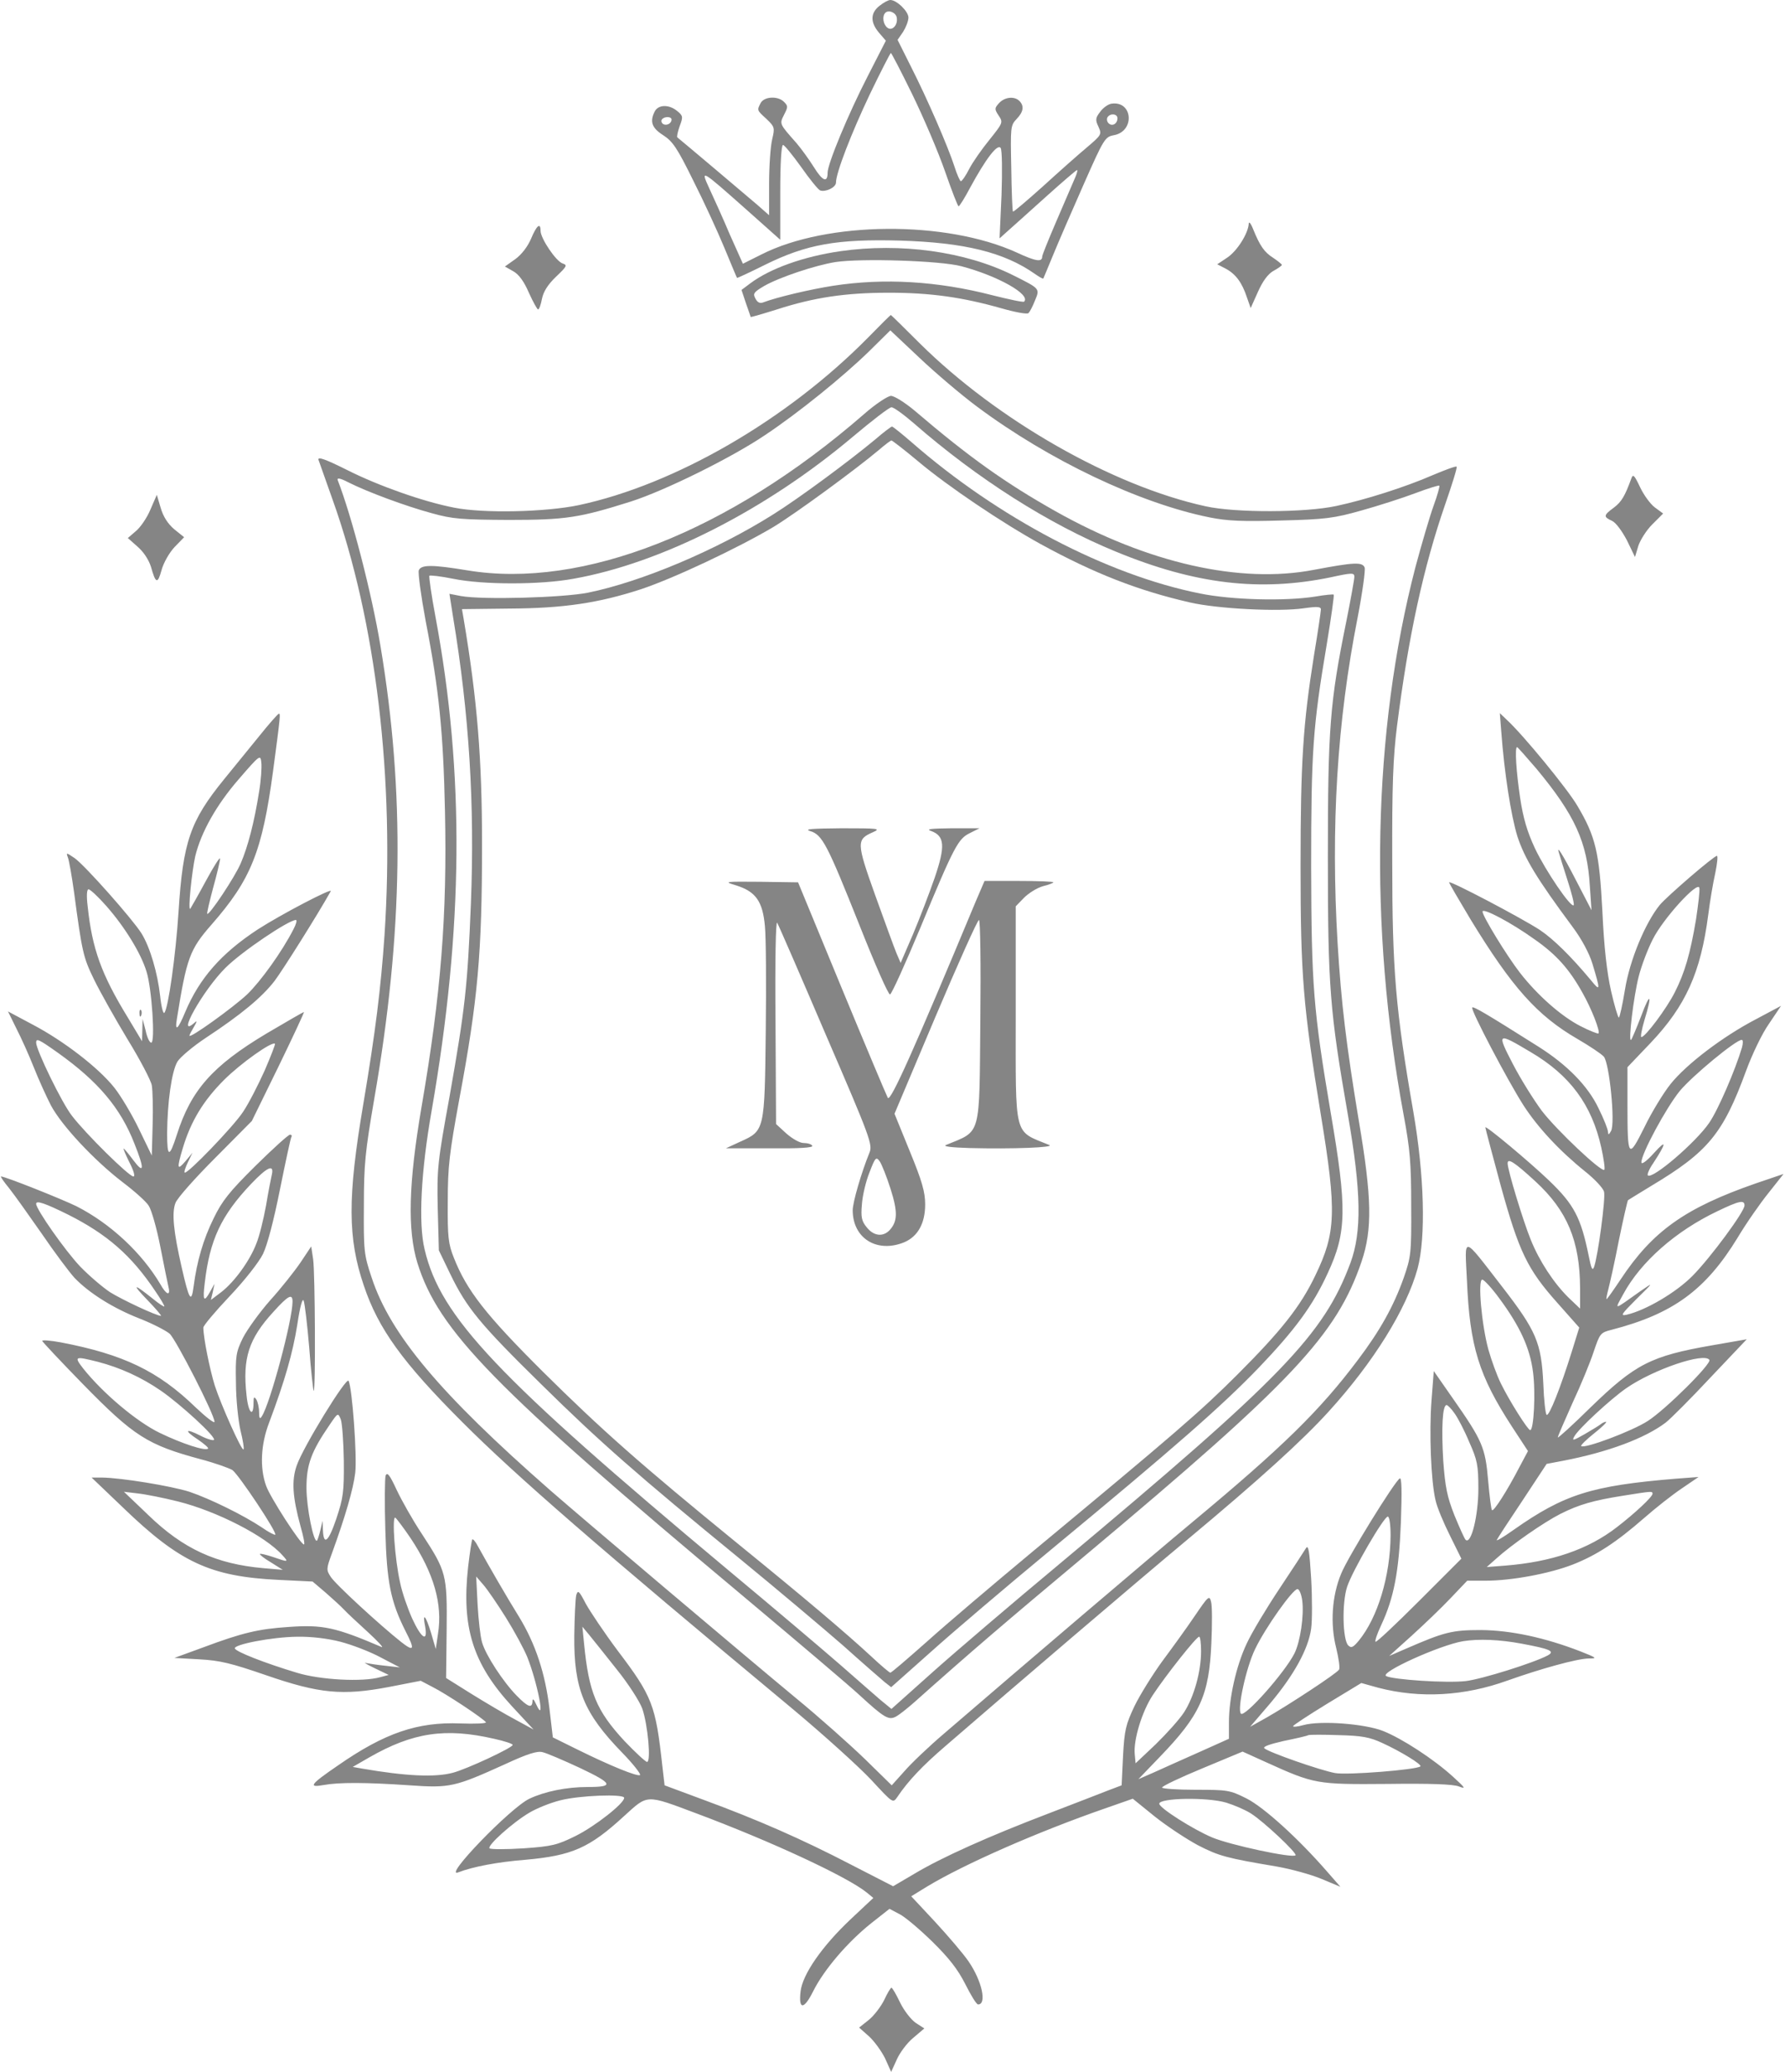 <?xml version="1.0" encoding="UTF-8"?> <svg xmlns="http://www.w3.org/2000/svg" width="449" height="521" viewBox="0 0 449 521" fill="none"><path d="M221.219 1.472C218.906 3.295 218.906 5.608 221.079 8.202L222.831 10.235L218.275 19.138C213.297 28.812 208.18 41.22 208.18 43.393C208.18 46.057 206.918 45.566 204.745 42.061C203.553 40.169 201.59 37.435 200.329 35.962C195.982 31.055 196.052 31.195 197.244 28.812C198.226 26.919 198.226 26.639 197.244 25.657C195.702 24.045 192.267 24.255 191.355 25.868C190.374 27.761 190.374 27.69 192.828 29.934C194.861 31.897 194.931 32.107 194.23 35.051C193.809 36.804 193.459 41.781 193.459 46.127V54.119L190.514 51.525C187.991 49.352 171.376 35.332 170.395 34.56C170.185 34.42 170.465 33.158 170.956 31.756C171.867 29.373 171.797 29.093 170.325 27.901C168.292 26.218 165.628 26.288 164.717 27.971C163.385 30.565 163.946 32.177 166.82 34C169.203 35.542 170.325 37.154 174.391 45.426C177.055 50.684 180.56 58.325 182.242 62.391C183.925 66.457 185.327 69.822 185.397 69.892C185.397 69.962 188.622 68.49 192.407 66.597C202.922 61.41 210.493 60.078 226.407 60.498C242.6 60.989 252.555 63.443 260.266 68.84C261.388 69.612 262.299 70.172 262.439 70.032C262.509 69.892 263.631 67.228 264.893 64.144C266.155 61.059 269.59 53.138 272.534 46.478C277.651 34.911 277.932 34.42 280.175 34C285.573 33.018 284.942 25.237 279.544 26.078C278.703 26.218 277.441 27.13 276.74 28.111C275.548 29.653 275.478 30.144 276.319 31.897C277.161 33.789 277.091 33.929 273.375 37.084C271.272 38.837 266.295 43.253 262.299 46.898C258.303 50.474 254.938 53.348 254.798 53.208C254.658 53.067 254.447 48.16 254.377 42.272C254.167 32.037 254.167 31.546 255.709 29.934C257.462 28.111 257.672 26.639 256.41 25.377C255.149 24.115 252.695 24.396 251.293 25.938C250.171 27.2 250.101 27.41 251.223 29.093C252.344 30.775 252.274 30.915 248.909 35.121C247.017 37.435 244.703 40.729 243.792 42.482C242.951 44.164 241.969 45.566 241.689 45.566C241.479 45.566 240.707 43.884 240.077 41.851C238.464 36.874 233.277 24.886 229.141 16.755L225.776 10.025L227.178 7.992C227.879 6.87 228.51 5.258 228.51 4.416C228.51 2.874 225.565 3.59169e-05 223.953 3.59169e-05C223.462 3.59169e-05 222.271 0.631 221.219 1.472ZM225.565 4.416C225.916 6.309 224.374 7.922 223.182 6.94C222.13 6.099 221.85 4.066 222.691 3.225C223.532 2.384 225.355 3.155 225.565 4.416ZM229.491 23.765C232.295 29.513 236.011 38.206 237.693 43.043C239.376 47.88 240.918 51.876 241.128 51.876C241.338 51.876 242.67 49.773 244.072 47.109C247.998 39.888 250.942 36.033 251.714 37.224C252.064 37.785 252.134 42.973 251.924 49.072L251.433 59.937L253.466 58.115C254.588 57.133 258.864 53.278 263 49.562C267.136 45.847 270.711 42.762 270.922 42.762C271.132 42.762 270.851 43.814 270.291 45.006C269.73 46.267 267.697 51.035 265.734 55.591C263.771 60.148 262.159 64.144 262.159 64.494C262.159 65.966 260.616 65.756 255.779 63.513C237.973 55.381 208.04 55.591 191.496 64.003L186.869 66.317L183.574 58.956C181.822 54.82 179.508 49.703 178.457 47.459C176.143 42.412 176.143 42.412 187.92 52.857L196.263 60.288V48.371C196.263 41.08 196.543 36.453 196.964 36.453C197.314 36.453 199.347 38.977 201.52 41.991C203.623 45.006 205.797 47.669 206.287 47.88C207.689 48.371 210.283 47.109 210.283 45.917C210.283 43.463 214.139 33.509 218.836 23.625C221.57 17.946 223.953 13.319 224.093 13.319C224.233 13.319 226.687 18.016 229.491 23.765ZM281.086 29.723C281.086 31.125 279.754 31.897 278.843 30.985C278.422 30.565 278.352 29.934 278.563 29.513C279.264 28.391 281.086 28.602 281.086 29.723ZM168.923 30.074C168.923 31.055 167.661 31.686 166.82 31.195C166.399 30.915 166.259 30.424 166.469 30.074C167.03 29.233 168.923 29.233 168.923 30.074Z" fill="#858585"></path><path d="M314.105 56.292C313.964 58.676 311.23 63.092 308.707 64.775L306.183 66.457L308.356 67.579C310.81 68.911 312.422 71.014 313.684 74.87L314.595 77.463L316.418 73.397C317.61 70.734 318.871 68.981 320.274 68.14C321.465 67.509 322.447 66.808 322.447 66.597C322.377 66.387 321.395 65.616 320.274 64.845C318.03 63.443 316.909 61.831 315.156 57.484C314.595 56.082 314.105 55.592 314.105 56.292Z" fill="#858585"></path><path d="M133.591 60.008C132.75 61.97 131.278 63.933 129.666 65.125L127.002 67.018L129.105 68.21C130.507 68.981 131.839 70.803 133.031 73.607C134.082 75.921 135.134 77.814 135.344 77.814C135.624 77.814 136.045 76.622 136.325 75.15C136.676 73.397 137.727 71.644 139.83 69.612C142.635 66.948 142.775 66.667 141.513 66.247C139.83 65.686 135.975 59.937 135.975 58.045C135.975 55.871 134.993 56.643 133.591 60.008Z" fill="#858585"></path><path d="M211.405 63.162C202.151 64.494 193.739 67.509 188.762 71.224L186.518 72.906L187.64 76.271C188.271 78.094 188.832 79.636 188.832 79.706C188.902 79.776 191.846 78.935 195.421 77.814C204.745 74.799 212.667 73.608 223.603 73.608C234.048 73.608 242.039 74.729 251.924 77.533C255.359 78.515 258.373 79.075 258.724 78.725C259.004 78.445 259.775 77.043 260.336 75.57C261.598 72.556 261.668 72.626 254.798 69.191C242.811 63.232 226.547 60.989 211.405 63.162ZM241.829 66.948C251.083 69.401 259.355 74.098 257.602 75.851C257.392 76.061 253.817 75.29 249.61 74.238C235.8 70.663 222.341 69.892 209.582 71.855C203.764 72.766 195.421 74.729 191.916 76.061C191.145 76.341 190.514 76.061 190.024 75.08C189.323 73.818 189.603 73.467 192.197 71.925C195.982 69.752 204.955 66.737 210.143 65.896C216.662 64.915 236.571 65.546 241.829 66.948Z" fill="#858585"></path><path d="M218.345 84.894C197.945 105.574 169.834 121.838 145.579 127.025C137.167 128.778 121.604 129.128 114.243 127.656C106.602 126.184 95.245 122.188 87.324 118.192C81.996 115.528 79.893 114.757 80.103 115.599C80.314 116.229 81.926 120.786 83.679 125.693C94.615 156.258 99.311 196.006 96.718 235.193C95.806 248.372 94.474 259.308 91.39 277.605C87.394 301.159 87.464 311.394 91.53 323.311C95.175 334.177 101.344 342.66 116.276 357.591C129.876 371.191 150.416 388.997 199.207 429.586C207.199 436.246 216.172 444.378 219.186 447.603C224.584 453.421 224.584 453.491 225.706 451.879C228.44 447.813 232.015 444.028 237.903 438.98C255.639 423.628 285.853 397.83 298.892 386.964C316.628 372.173 327.634 362.218 334.294 354.857C345.51 342.519 353.782 329.2 356.587 318.965C358.69 311.114 358.269 295.551 355.535 279.708C351.048 253.91 350.207 244.026 350.207 216.966C350.137 197.408 350.418 190.468 351.399 182.616C354.273 159.973 358.059 142.588 363.527 126.815C365.279 121.768 366.611 117.491 366.401 117.351C366.261 117.141 363.597 118.122 360.442 119.454C353.362 122.539 343.337 125.693 336.117 127.236C328.335 128.918 310.81 128.988 303.239 127.306C279.825 122.188 250.872 105.644 231.454 86.436C227.458 82.44 224.163 79.216 224.093 79.216C223.953 79.216 221.429 81.739 218.345 84.894ZM245.895 102.349C263.911 115.739 286.554 126.535 304.29 130.11C308.847 131.021 312.562 131.161 322.377 130.881C333.383 130.6 335.556 130.32 342.496 128.357C346.772 127.165 352.871 125.203 356.026 124.011C359.18 122.819 361.914 121.978 362.055 122.118C362.195 122.258 361.564 124.572 360.582 127.236C359.601 129.97 357.568 136.91 356.026 142.658C345.3 183.948 344.249 232.81 353.081 280.409C354.694 289.031 354.974 292.537 354.974 303.192C355.044 315.25 354.904 316.091 353.081 321.349C350.558 328.429 347.193 334.528 341.515 342.029C331.981 354.717 322.587 363.901 300.084 382.618C289.288 391.591 258.093 418.16 237.413 435.966C233.627 439.19 229.141 443.467 227.458 445.43L224.304 448.935L217.504 442.275C213.718 438.63 205.937 431.69 200.118 426.923C186.659 415.776 146.7 381.987 138.428 374.767C110.738 350.511 98.19 335.579 93.493 321.279C91.53 315.46 91.46 314.479 91.53 303.192C91.53 292.677 91.88 289.522 94.124 276.413C101.414 234.632 101.905 199.301 95.666 162.217C93.493 149.178 88.516 129.899 84.94 120.716C84.73 120.085 85.571 120.225 87.604 121.277C92.301 123.66 102.115 127.306 108.635 129.058C113.893 130.53 116.206 130.671 127.913 130.741C142.424 130.741 145.789 130.18 158.688 126.114C167.24 123.38 183.995 115.108 192.407 109.43C200.749 103.892 212.176 94.638 218.695 88.259L223.953 83.071L231.244 89.941C235.24 93.727 241.829 99.335 245.895 102.349Z" fill="#858585"></path><path d="M217.293 104.172C183.364 133.685 146.49 148.196 117.608 143.429C108.705 141.957 105.901 141.957 105.34 143.429C105.13 144.13 105.901 149.879 107.093 156.258C110.458 173.573 111.509 184.229 111.93 203.998C112.491 230.005 110.948 249.774 106.041 278.306C102.746 297.584 102.466 309.291 104.99 317.563C110.317 334.668 124.198 348.899 186.729 401.195C200.609 412.832 213.928 424.119 216.242 426.292C222.341 431.9 223.532 432.601 225.285 431.69C226.126 431.269 228.229 429.587 229.982 428.044C244.213 415.356 252.905 407.925 273.025 391.1C325.111 347.497 336.187 335.72 342.496 317.213C345.23 309.081 345.09 301.229 341.795 281.811C338.64 262.743 337.378 252.298 336.467 237.296C334.715 207.783 336.327 181.495 341.514 155.206C342.706 149.037 343.477 143.359 343.267 142.728C342.706 141.256 340.533 141.396 330.508 143.289C311.931 146.864 288.728 141.607 265.524 128.568C252.975 121.487 243.932 115.108 229.982 103.191C227.528 101.158 224.935 99.545 224.093 99.545C223.252 99.615 220.238 101.578 217.293 104.172ZM229.842 106.415C245.825 120.366 263.771 131.792 280.736 138.732C300.645 146.934 316.909 148.827 334.644 145.182C340.112 143.99 340.673 143.99 340.673 145.042C340.673 145.673 339.762 150.72 338.64 156.328C334.504 176.588 334.014 183.247 334.014 215.564C334.014 248.302 334.504 254.261 339.061 280.409C342.426 299.687 342.566 309.782 339.692 317.563C332.962 335.65 322.517 346.445 266.575 393.203C254.868 402.948 240.567 415.145 234.749 420.333L224.233 429.727L221.499 427.483C220.027 426.222 215.541 422.296 211.545 418.791C207.619 415.356 194.72 404.42 183.013 394.676C124.969 346.165 110.808 331.233 106.812 314.198C105.2 307.609 105.901 294.5 108.565 279.357C116.556 233.441 116.907 194.604 109.546 155.136C108.495 149.598 107.864 144.971 108.004 144.761C108.214 144.621 110.878 144.901 113.963 145.532C121.464 147.075 135.905 147.075 144.247 145.532C166.399 141.607 192.687 128.217 214.489 109.85C219.326 105.784 223.673 102.419 224.233 102.419C224.724 102.349 227.248 104.172 229.842 106.415Z" fill="#858585"></path><path d="M220.097 110.551C213.508 116.019 201.1 125.203 194.51 129.339C180.279 138.312 161.352 146.303 147.892 149.037C141.513 150.299 121.394 150.86 115.926 149.879L113.051 149.318L113.963 155.136C118.029 179.602 119.431 202.385 118.449 227.201C117.608 248.092 116.977 253.63 113.121 275.502C110.037 292.397 109.897 293.869 110.107 303.893L110.388 314.409L113.262 320.367C117.398 328.92 120.833 333.056 136.115 348.058C150.907 362.639 160.44 370.981 186.238 392.082C195.562 399.723 207.199 409.537 212.106 413.814C216.943 418.16 221.64 422.226 222.551 422.997L224.163 424.259L234.258 415.286C239.796 410.308 253.326 398.812 264.262 389.768C295.808 363.69 307.445 353.456 316.628 343.922C325.812 334.318 330.228 328.289 333.943 320.227C338.781 309.852 338.851 303.893 334.715 279.708C330.368 254.051 329.878 247.882 329.807 218.018C329.807 188.926 330.228 182.827 333.733 162.006C334.855 155.277 335.626 149.668 335.486 149.528C335.346 149.388 333.242 149.598 330.789 150.019C323.218 151.211 309.828 150.86 301.907 149.248C278.352 144.551 251.013 130.18 229.281 111.182C226.757 109.009 224.584 107.257 224.374 107.257C224.163 107.257 222.201 108.729 220.097 110.551ZM230.963 116.019C238.464 122.329 252.134 131.512 261.808 136.84C275.268 144.2 286.204 148.477 299.313 151.491C306.323 153.103 321.676 153.875 327.915 152.963C331.35 152.472 332.261 152.543 332.261 153.244C332.261 153.734 331.49 158.992 330.508 164.881C327.774 182.056 327.144 191.59 327.144 217.668C327.144 245.428 327.774 252.929 332.261 280.409C336.257 304.735 336.047 309.992 330.859 320.718C327.144 328.499 322.307 334.598 311.3 345.604C301.977 354.928 295.527 360.466 259.705 390.189C250.101 398.181 238.184 408.275 233.277 412.692C228.37 417.038 224.234 420.613 223.953 420.613C223.743 420.613 221.57 418.791 219.186 416.548C212.737 410.589 202.642 402.036 185.397 388.016C161.071 368.177 151.327 359.554 136.536 344.903C122.235 330.672 117.398 324.503 114.173 316.301C112.771 312.796 112.561 311.114 112.631 302.141C112.631 293.308 113.051 289.943 115.505 276.553C120.202 251.457 121.253 239.75 121.253 212.34C121.253 190.818 120.062 176.097 116.627 155.627L116.206 153.173L128.053 153.033C141.793 152.963 150.556 151.631 161.142 148.196C169.414 145.462 185.607 137.821 194.58 132.493C200.329 128.988 215.331 117.982 221.079 113.145C222.621 111.813 224.023 110.762 224.234 110.762C224.444 110.762 227.528 113.145 230.963 116.019Z" fill="#858585"></path><path d="M203.764 208.975C206.848 209.886 208.04 212.2 216.312 232.95C220.097 242.484 223.462 250.195 223.883 250.055C224.304 249.915 227.668 242.484 231.384 233.581C240.077 212.62 240.988 210.938 244.002 209.466L246.386 208.274H239.376C233.978 208.344 232.786 208.484 234.258 208.975C237.623 210.237 237.833 212.76 235.099 220.752C233.767 224.608 231.314 230.987 229.631 234.983L226.547 242.133L225.495 239.68C224.934 238.348 222.551 231.758 220.167 225.168C215.401 211.849 215.401 211.078 219.607 209.255C221.64 208.344 220.939 208.274 211.685 208.274C204.184 208.344 202.151 208.484 203.764 208.975Z" fill="#858585"></path><path d="M185.187 222.645C190.094 224.187 191.846 226.641 192.407 232.88C192.687 235.684 192.758 247.601 192.617 259.378C192.337 284.265 192.337 284.335 186.238 287.069L182.593 288.751H193.669C200.889 288.821 204.605 288.611 204.324 288.12C204.114 287.7 203.133 287.419 202.151 287.419C201.17 287.419 199.347 286.368 197.805 285.036L195.211 282.652L195.071 256.785C194.931 241.432 195.141 231.408 195.492 232.039C195.842 232.599 201.38 245.358 207.83 260.43C218.976 286.228 219.537 287.84 218.695 289.873C216.662 294.85 214.489 302.351 214.489 304.314C214.489 311.394 220.588 315.18 227.458 312.376C230.893 310.904 232.716 307.609 232.716 302.842C232.716 299.757 231.945 297.023 228.86 289.522L225.005 280.059L235.31 255.663C240.988 242.273 245.895 231.338 246.246 231.338C246.596 231.338 246.736 242.624 246.596 256.434C246.316 286.298 246.947 284.195 237.974 287.91C237.062 288.261 239.165 288.541 243.792 288.681C254.798 288.962 265.524 288.541 263.911 287.91C254.868 284.195 255.499 286.578 255.499 254.752V227.902L257.602 225.729C258.724 224.608 260.827 223.276 262.299 222.855C263.771 222.505 264.963 222.014 264.963 221.874C264.963 221.663 261.037 221.523 256.27 221.523H247.648L245.334 226.921C229.912 263.935 224.023 277.114 223.322 276.063C222.972 275.432 217.714 262.954 211.685 248.372L200.749 221.874L191.285 221.733C182.102 221.663 181.962 221.663 185.187 222.645ZM224.023 298.986C225.846 304.735 225.776 307.118 223.813 309.291C222.13 311.114 219.747 310.833 217.994 308.59C216.733 307.048 216.522 306.066 216.803 302.842C216.943 300.739 217.784 297.093 218.695 294.85C220.168 290.994 220.378 290.784 221.289 292.046C221.78 292.747 223.042 295.902 224.023 298.986Z" fill="#858585"></path><path d="M410.355 120.296C408.743 124.712 407.901 126.184 405.938 127.656C403.345 129.549 403.275 129.97 405.448 130.951C406.429 131.372 407.971 133.475 409.233 135.858L411.266 140.064L412.107 137.26C412.598 135.788 414.14 133.335 415.613 131.862L418.347 129.129L416.243 127.586C415.122 126.745 413.439 124.432 412.528 122.469C411.126 119.524 410.776 119.104 410.355 120.296Z" fill="#858585"></path><path d="M37.832 128.147C36.99 130.18 35.308 132.634 34.186 133.545L32.153 135.298L34.607 137.471C36.149 138.803 37.411 140.766 37.972 142.518C39.163 146.794 39.654 146.935 40.636 143.359C41.126 141.537 42.599 138.943 43.931 137.541L46.314 135.087L43.79 133.054C42.178 131.652 41.056 129.9 40.425 127.727L39.444 124.432L37.832 128.147Z" fill="#858585"></path><path d="M65.171 185.14C62.648 188.225 58.652 193.132 56.269 196.076C47.856 206.451 46.034 211.639 44.912 229.234C44.211 240.17 42.318 253.63 41.337 254.682C41.056 255.032 40.566 253.139 40.285 250.475C39.654 244.727 37.762 238.207 35.588 234.702C33.345 231.127 21.428 217.668 18.764 215.775C16.661 214.373 16.591 214.303 17.081 215.635C17.362 216.336 18.063 220.261 18.624 224.327C20.657 239.539 20.937 240.731 23.671 246.339C25.213 249.494 28.999 256.224 32.083 261.341C35.238 266.459 37.972 271.716 38.182 272.908C38.392 274.17 38.533 278.586 38.392 282.863L38.182 290.574L34.958 283.914C33.205 280.269 30.401 275.572 28.788 273.539C24.793 268.492 16.03 261.762 8.319 257.696L2.009 254.331L4.112 258.607C5.304 260.921 7.267 265.267 8.459 268.281C9.651 271.296 11.613 275.642 12.805 277.955C15.539 283.073 23.671 291.766 30.892 297.304C33.766 299.477 36.78 302.141 37.411 303.192C38.112 304.244 39.444 308.941 40.355 313.637C41.267 318.264 42.178 322.821 42.388 323.662C42.949 325.975 41.828 325.625 40.355 322.961C35.729 315.11 27.807 307.679 19.255 303.332C15.539 301.51 1.308 295.832 0.257 295.832C0.047 295.832 0.958 297.163 2.29 298.776C3.622 300.458 7.267 305.576 10.492 310.202C13.646 314.829 17.362 319.806 18.764 321.349C22.409 325.134 28.368 328.92 35.168 331.584C38.392 332.845 41.757 334.598 42.669 335.369C44.281 336.841 53.955 355.699 53.955 357.521C53.955 358.012 51.852 356.4 49.188 353.876C39.794 344.763 31.032 340.557 15.259 337.542C12.595 337.052 10.492 336.911 10.632 337.192C10.772 337.542 15.329 342.379 20.797 347.988C33.696 361.167 37.06 363.34 50.66 366.985C54.095 367.897 57.6 369.158 58.442 369.649C59.984 370.701 69.798 385.422 69.237 385.913C69.097 386.053 67.555 385.282 65.873 384.09C61.246 381.006 52.834 376.87 47.646 375.117C43.019 373.645 30.541 371.612 25.704 371.542H23.04L30.892 379.043C45.263 392.923 52.904 396.428 70.009 397.269L78.631 397.69L81.926 400.494C83.678 402.036 85.782 403.929 86.553 404.77C87.324 405.612 90.058 408.135 92.511 410.379C95.035 412.692 96.577 414.374 96.016 414.164C84.379 409.187 81.225 408.486 72.532 409.117C65.031 409.607 60.895 410.589 51.151 414.234L43.86 416.898L50.099 417.249C55.357 417.529 58.161 418.23 66.924 421.244C80.314 425.871 86.132 426.432 97.909 424.189L105.831 422.646L108.775 424.189C112.14 425.871 121.674 432.18 122.235 433.092C122.375 433.372 119.501 433.512 115.785 433.372C105.06 432.951 96.788 435.756 85.081 443.887C78 448.724 77.439 449.566 81.365 448.865C85.221 448.164 91.81 448.164 103.097 448.935C113.192 449.636 114.383 449.355 127.072 443.607C132.68 441.013 135.134 440.242 136.465 440.593C137.447 440.803 141.723 442.626 145.929 444.588C154.201 448.514 154.552 449.355 147.822 449.355C142.494 449.355 137.026 450.477 133.171 452.3C128.404 454.543 111.159 472.419 115.295 470.807C118.94 469.405 125.109 468.213 132.189 467.652C143.896 466.601 148.243 464.708 157.005 456.646C163.034 451.178 162.333 451.178 175.232 456.015C193.809 462.955 213.157 471.928 218.064 475.924L219.677 477.256L213.999 482.584C206.778 489.384 201.871 496.464 201.38 500.74C200.819 505.437 202.221 505.437 204.605 500.6C207.339 495.202 213.227 488.332 219.116 483.635L223.743 479.99L226.266 481.322C227.668 482.023 231.384 485.178 234.538 488.262C238.745 492.398 240.918 495.202 242.811 498.918C244.213 501.722 245.615 504.035 246.035 504.035C248.279 504.035 247.017 498.147 243.652 493.239C242.32 491.277 238.464 486.79 235.169 483.215L229.211 476.835L233.207 474.382C242.6 468.704 261.177 460.572 277.932 454.753L284.942 452.3L290.48 456.786C293.565 459.24 298.472 462.464 301.346 464.007C306.674 466.741 308.566 467.231 321.045 469.335C324.69 469.965 329.807 471.367 332.471 472.489L337.168 474.452L333.733 470.526C326.583 462.324 317.96 454.473 313.544 452.23C309.338 450.126 308.777 450.056 300.715 450.056C296.088 450.056 292.303 449.776 292.303 449.496C292.303 449.145 296.859 446.972 302.468 444.659L312.562 440.452L318.451 443.116C330.649 448.654 331.209 448.724 348.945 448.584C359.811 448.444 365.56 448.654 366.962 449.215C368.784 449.916 368.644 449.636 365.56 446.832C360.652 442.345 352.661 437.158 347.894 435.265C343.267 433.442 332.121 432.601 327.845 433.793C326.372 434.213 325.251 434.283 325.251 434.073C325.321 433.793 329.177 431.269 333.873 428.395L342.426 423.207L346.702 424.399C357.217 427.133 368.364 426.502 379.229 422.576C387.502 419.632 396.615 417.108 399.559 417.038C401.873 417.038 401.732 416.898 397.456 415.216C388.553 411.781 380.071 409.958 372.57 409.888C365.209 409.888 363.316 410.379 353.642 414.585L349.436 416.407L355.044 411.36C358.129 408.556 362.545 404.35 364.859 401.896L369.065 397.48H373.691C380.141 397.48 389.675 395.727 395.633 393.414C401.662 391.03 406.499 387.876 413.58 381.707C416.454 379.183 420.73 375.818 423.043 374.276L427.25 371.402L421.641 371.822C400.33 373.575 393.46 375.748 380.702 384.721C378.248 386.474 376.355 387.595 376.496 387.245C376.636 386.894 379.51 382.478 382.945 377.36L389.044 368.107L393.11 367.336C404.466 365.163 413.79 361.657 418.977 357.732C420.169 356.82 425.287 351.703 430.264 346.375L439.377 336.771L430.544 338.313C415.262 340.977 411.336 343.01 400.19 353.806C395.633 358.293 391.848 361.728 391.848 361.447C391.848 361.167 393.53 357.311 395.563 352.755C397.666 348.268 400.05 342.449 400.891 339.856C402.433 335.299 402.574 335.089 405.378 334.388C420.8 330.392 429.002 324.433 437.064 311.254C439.237 307.609 442.812 302.491 444.915 299.897L448.631 295.201L441.62 297.584C423.885 303.753 415.683 309.572 407.621 321.769C405.798 324.503 404.256 326.676 404.116 326.676C403.976 326.676 404.186 325.625 404.536 324.293C404.887 322.961 406.149 317.423 407.2 311.955C408.322 306.487 409.373 301.93 409.514 301.79C409.584 301.72 412.248 300.108 415.332 298.215C429.633 289.663 433.419 285.106 439.237 269.193C440.709 265.197 443.233 259.869 444.985 257.415L448 252.929L441.691 256.294C433.348 260.64 424.235 267.58 420.239 272.558C418.487 274.731 415.472 279.638 413.65 283.423C409.584 291.555 409.373 291.345 409.373 277.675V268.351L415.192 262.253C424.025 252.929 427.81 244.587 429.703 229.935C430.124 226.641 430.895 222.014 431.456 219.56C431.946 217.177 432.157 215.214 431.876 215.214C431.105 215.214 419.398 225.309 417.505 227.552C413.86 232.038 409.934 241.432 408.743 248.863C408.112 252.719 407.411 255.873 407.2 255.873C406.99 255.873 406.079 252.859 405.237 249.143C404.186 244.447 403.485 238.207 403.064 229.164C402.293 214.303 401.382 210.377 396.755 202.596C394.301 198.389 383.085 184.719 379.019 181.004L377.267 179.322L377.617 183.808C378.388 194.323 380.071 205.049 381.683 210.307C383.506 215.845 386.52 220.892 395.633 233.16C397.877 236.175 399.769 239.75 400.541 242.273C402.644 249.214 402.574 249.424 400.12 246.409C395.143 240.451 390.796 236.175 387.361 233.861C382.875 230.917 364.508 221.243 364.508 221.874C364.508 222.084 366.962 226.29 369.906 231.197C380.351 248.302 386.66 255.383 396.825 261.271C399.84 263.024 402.784 264.987 403.415 265.688C404.817 267.23 406.359 282.512 405.237 284.405C404.677 285.386 404.536 285.456 404.466 284.615C404.466 283.984 403.415 281.32 402.083 278.656C399.419 273.048 394.161 267.721 386.941 263.164C373.621 254.752 370.607 252.999 370.327 253.35C369.836 253.84 379.229 271.716 383.225 277.955C386.801 283.494 392.269 289.382 398.718 294.57C401.101 296.462 403.275 298.776 403.485 299.687C403.905 301.299 401.943 315.951 400.961 318.615C400.541 319.666 400.26 318.965 399.629 315.811C397.666 306.207 395.984 302.912 389.605 296.813C384.697 292.116 373.621 282.863 373.621 283.494C373.621 283.704 375.374 290.293 377.477 298.075C382.104 314.829 384.207 319.176 391.778 327.658L397.246 333.827L395.353 339.926C392.549 348.899 389.675 356.19 389.044 355.769C388.763 355.629 388.343 352.053 388.203 347.917C387.712 337.612 386.45 334.668 377.827 323.522C367.663 310.413 368.434 310.553 368.995 321.98C369.696 338.594 372.009 345.955 380.351 358.783L384.347 364.882L382.104 369.088C379.159 374.767 375.724 380.164 375.304 379.744C375.093 379.604 374.673 376.239 374.322 372.243C373.621 363.971 372.85 362.218 365.489 351.703L360.652 344.763L360.092 352.053C359.461 360.185 359.951 372.383 361.073 377.15C361.424 378.903 363.106 382.898 364.718 386.123L367.593 391.942L357.007 402.527C351.118 408.416 346.211 413.042 346.001 412.832C345.791 412.622 346.422 410.799 347.403 408.696C350.628 401.826 351.89 395.236 352.38 382.828C352.661 374.977 352.591 371.472 352.1 371.752C350.698 372.664 339.061 391.521 337.378 395.657C334.995 401.335 334.574 408.416 336.117 414.444C336.748 417.038 337.098 419.492 336.818 419.842C336.327 420.754 324.129 428.745 318.591 431.9L314.455 434.213L319.502 428.325C325.461 421.244 329.106 414.655 329.807 409.537C330.088 407.504 330.088 401.826 329.807 396.919C329.387 389.909 329.106 388.296 328.475 389.348C328.055 390.049 325.04 394.676 321.816 399.513C318.591 404.35 314.876 410.519 313.614 413.253C310.95 418.861 309.127 427.063 309.127 433.092V437.228L301.626 440.593C297.42 442.485 292.303 444.729 290.2 445.71L286.344 447.393L291.672 441.854C301.907 431.269 304.15 426.292 304.711 413.113C304.921 408.486 304.921 403.789 304.641 402.807C304.22 401.055 303.94 401.335 300.505 406.383C298.472 409.397 294.756 414.515 292.303 417.809C289.919 421.104 286.765 426.152 285.363 429.026C283.189 433.652 282.839 434.984 282.488 441.574L282.138 448.935L278.983 450.126C277.231 450.828 270.291 453.491 263.561 456.085C248.699 461.763 236.922 467.021 229.912 471.227L224.654 474.312L214.139 468.914C201.731 462.464 190.514 457.557 176.985 452.58L167.17 448.935L166.609 444.098C164.927 428.815 164.156 426.642 155.323 415.005C152.028 410.589 148.453 405.261 147.331 403.228C145.649 400.003 145.368 399.723 144.948 401.125C144.738 402.036 144.527 406.593 144.457 411.22C144.317 424.679 146.841 430.778 156.515 440.733C159.249 443.537 161.212 446.061 161.001 446.341C160.44 446.832 153.5 444.028 145.018 439.821L139.059 436.877L138.218 429.727C137.167 420.824 134.713 413.393 130.577 406.593C127.563 401.756 122.866 393.624 120.202 388.787C119.641 387.665 118.94 386.894 118.8 387.105C118.66 387.245 118.169 390.399 117.748 394.045C116.066 409.187 118.94 418.37 128.754 429.026L134.222 434.914L129.595 432.391C127.072 431.059 122.095 428.114 118.589 425.941L112.21 421.945L112.35 409.888C112.491 395.867 112.28 395.166 106.111 385.703C103.868 382.338 101.064 377.36 99.802 374.697C98.049 370.911 97.418 370.07 96.998 371.051C96.788 371.752 96.718 377.921 96.928 384.721C97.278 397.9 98.26 402.737 102.045 410.238C104.429 414.865 104.148 415.426 100.924 412.902C95.526 408.626 84.309 398.321 83.188 396.498C82.066 394.816 82.066 394.465 83.468 390.68C86.903 381.216 88.866 374.416 89.357 370.35C89.847 366.074 88.586 348.899 87.674 347.216C87.114 346.165 76.178 363.971 74.635 368.528C73.303 372.313 73.584 376.449 75.617 383.88C76.318 386.333 76.738 388.366 76.458 388.366C75.617 388.366 67.906 376.449 66.924 373.575C65.312 369.088 65.592 363.2 67.695 357.732C71.621 347.287 73.654 340.206 74.775 333.126C75.477 328.429 76.108 326.256 76.388 327.097C76.668 327.798 77.299 333.126 77.79 338.944C78.21 344.693 78.771 349.6 78.912 349.74C79.402 350.231 79.262 320.087 78.771 316.652L78.281 313.427L75.617 317.423C74.145 319.596 70.71 323.943 67.976 326.957C65.312 329.971 62.227 334.248 61.106 336.421C59.353 339.996 59.213 340.977 59.353 347.707C59.353 351.773 59.914 357.101 60.475 359.625C61.106 362.148 61.456 364.321 61.246 364.462C60.825 364.952 55.638 353.385 54.025 348.408C52.763 344.342 51.151 336.351 51.151 333.827C51.151 333.336 54.095 329.831 57.741 325.975C61.596 321.91 65.101 317.423 66.153 315.32C67.275 313.007 68.887 306.767 70.429 299.056C71.831 292.116 73.093 286.228 73.303 285.877C73.514 285.597 73.303 285.316 72.953 285.316C72.532 285.316 68.606 288.891 64.26 293.168C57.671 299.687 55.848 302.001 53.745 306.347C51.151 311.605 49.539 317.072 48.697 323.522C48.137 327.798 47.576 326.957 45.683 318.615C43.65 309.712 43.159 304.945 44.141 302.491C44.562 301.299 49.048 296.252 54.166 291.135L63.349 281.881L70.079 268.141C73.724 260.64 76.598 254.471 76.458 254.471C76.318 254.471 72.041 256.925 67.064 259.869C53.464 268.001 48.067 274.1 44.491 285.316C42.599 291.205 42.038 291.135 42.038 284.966C42.108 277.114 43.159 269.473 44.632 266.949C45.333 265.828 48.557 263.094 51.852 260.921C60.475 255.242 65.873 250.826 69.097 246.62C71.2 243.816 79.893 230.006 83.188 224.117C83.819 223.065 70.569 230.006 64.821 233.721C55.638 239.75 50.17 245.989 46.594 254.471C44.772 258.888 43.931 259.589 44.491 256.224C46.945 240.871 47.716 238.768 53.184 232.529C63.139 221.173 65.943 214.162 68.677 193.973C70.569 179.812 70.569 179.462 70.149 179.462C69.939 179.462 67.695 181.985 65.171 185.14ZM386.45 193.272C396.124 204.909 399.279 211.779 399.91 222.855L400.33 228.884L396.405 221.313C392.97 214.653 391.357 212.129 392.198 214.653C392.339 215.144 393.25 218.158 394.301 221.383C395.353 224.608 396.054 227.412 395.844 227.622C395.143 228.323 388.833 219.07 386.1 213.321C384.137 209.115 383.155 205.75 382.384 200.703C381.403 194.113 380.982 187.874 381.613 187.874C381.753 187.874 383.926 190.328 386.45 193.272ZM65.171 199.09C63.98 206.661 62.367 212.901 60.545 217.107C59.002 220.682 52.623 230.216 52.133 229.795C51.992 229.655 52.693 226.711 53.605 223.276C54.586 219.771 55.357 216.476 55.357 215.915C55.357 215.354 53.745 217.878 51.782 221.523C49.819 225.168 47.996 228.323 47.856 228.533C47.225 229.094 48.277 218.999 49.118 215.284C50.59 209.255 54.446 202.385 60.054 195.936C65.382 189.767 65.522 189.697 65.732 191.73C65.873 192.921 65.662 196.216 65.171 199.09ZM426.619 231.197C425.146 239.96 423.744 244.657 421.291 249.494C419.258 253.56 413.86 260.78 412.879 260.78C412.598 260.78 412.949 258.888 413.65 256.504C415.683 249.915 415.122 249.284 412.808 255.523C411.617 258.607 410.495 261.271 410.285 261.481C409.514 262.182 410.916 250.616 412.178 245.638C412.879 242.834 414.491 238.628 415.753 236.175C418.347 230.987 427.109 221.383 427.46 223.276C427.6 223.907 427.179 227.482 426.619 231.197ZM26.756 227.832C31.382 233.09 35.448 239.68 36.85 244.306C38.182 248.442 39.093 262.182 38.042 262.182C37.621 262.182 36.99 260.851 36.64 259.168L35.869 256.224L35.799 259.028L35.729 261.832L32.153 255.873C25.494 245.007 23.18 238.558 22.059 227.973C21.708 225.168 21.848 223.626 22.269 223.626C22.69 223.626 24.723 225.519 26.756 227.832ZM385.959 236.175C391.497 240.03 394.722 243.675 398.017 249.564C400.33 253.63 402.574 259.378 402.083 259.869C401.943 260.009 399.91 259.238 397.596 258.046C392.759 255.593 386.73 250.265 382.314 244.587C378.949 240.24 372.92 230.356 372.92 229.234C372.92 228.183 380.211 232.038 385.959 236.175ZM73.864 233.581C70.99 239.259 65.522 246.83 62.157 250.055C58.652 253.35 47.646 261.271 47.646 260.43C47.646 260.22 48.207 259.168 48.838 258.117C49.539 256.925 49.609 256.574 49.048 257.065C43.931 261.692 51.081 248.933 56.759 243.325C60.755 239.329 72.602 231.337 74.425 231.337C74.775 231.337 74.495 232.389 73.864 233.581ZM385.048 264.566C394.932 270.384 400.4 277.815 402.784 288.541C403.415 291.415 403.765 293.939 403.555 294.149C402.854 294.85 391.638 284.265 387.852 279.357C385.819 276.624 382.524 271.366 380.561 267.58C376.425 259.589 376.566 259.519 385.048 264.566ZM14.628 264.776C24.652 271.927 30.331 278.586 33.836 287.63C36.359 293.939 36.289 295.411 33.555 291.766C32.364 290.153 31.242 288.821 31.102 288.821C30.962 288.821 31.593 290.364 32.574 292.326C33.626 294.359 34.046 295.832 33.555 295.832C32.434 295.832 21.568 285.106 18.133 280.619C15.609 277.465 9.09 264.005 9.09 262.182C9.09 260.991 9.791 261.341 14.628 264.776ZM438.185 263.374C436.503 269.052 432.157 279.147 429.913 282.372C426.619 287.209 415.613 296.673 414.491 295.551C414.281 295.341 414.841 293.939 415.823 292.537C419.188 287.419 419.328 286.298 416.103 289.873C414.21 291.976 412.879 292.957 412.879 292.256C412.879 290.083 419.118 278.516 422.553 274.31C425.777 270.455 436.643 261.481 438.115 261.481C438.466 261.481 438.466 262.323 438.185 263.374ZM66.574 269.193C64.961 272.768 62.578 277.465 61.106 279.638C58.652 283.353 47.015 295.411 46.454 294.85C46.244 294.71 46.664 293.518 47.295 292.186L48.417 289.873L46.664 291.976C44.562 294.429 44.421 293.939 45.964 288.751C47.996 281.951 51.151 276.764 56.339 271.576C60.545 267.37 68.466 261.762 69.167 262.463C69.308 262.533 68.116 265.617 66.574 269.193ZM386.24 297.093C394.231 304.454 397.386 312.025 397.456 323.872V329.06L394.582 326.326C390.866 322.681 387.221 317.143 385.048 311.745C383.155 307.118 379.229 294.219 379.229 292.537C379.229 291.135 380.912 292.186 386.24 297.093ZM68.396 295.271C68.186 296.182 67.485 299.687 66.924 303.122C66.293 306.557 65.242 310.903 64.471 312.726C62.858 317.002 58.932 322.4 55.638 324.924L53.044 326.887L53.535 324.854L53.955 322.821L52.904 324.714C51.291 327.658 50.941 327.097 51.502 322.611C52.763 311.745 55.638 305.646 63.139 297.724C67.204 293.448 68.957 292.677 68.396 295.271ZM17.151 305.436C26.896 310.343 33.065 315.67 39.093 324.714C40.355 326.536 41.337 328.219 41.337 328.499C41.337 328.709 40.005 327.868 38.392 326.536C33.485 322.611 33.065 322.751 37.131 326.957C39.234 329.13 40.706 330.883 40.495 330.883C39.374 330.883 30.821 326.887 27.667 324.924C25.774 323.662 22.409 320.788 20.166 318.475C16.38 314.479 9.09 304.104 9.09 302.702C9.09 301.79 11.333 302.561 17.151 305.436ZM438.816 303.122C438.816 304.664 430.334 316.161 425.777 320.788C421.641 324.994 414 329.481 409.163 330.602C407.481 330.953 407.831 330.462 411.617 326.676C416.033 322.33 416.033 322.33 412.668 324.644C405.658 329.621 406.079 329.551 408.322 325.415C412.738 317.283 421.501 309.572 431.946 304.594C437.484 301.93 438.816 301.65 438.816 303.122ZM377.126 326.466C382.314 333.476 384.838 338.944 385.609 344.973C386.31 350.091 385.819 359.625 384.908 359.625C384.347 359.625 379.79 352.474 377.547 347.917C376.566 345.955 375.164 342.099 374.392 339.365C372.71 333.266 371.658 321.769 372.85 321.769C373.271 321.769 375.234 323.872 377.126 326.466ZM73.584 327.307C73.584 331.864 67.976 352.895 65.873 356.119C65.382 356.961 65.171 356.68 65.171 355.068C65.171 353.876 64.821 352.474 64.471 351.913C63.91 351.072 63.77 351.282 63.77 352.755C63.77 356.61 62.438 355.278 62.017 350.862C60.965 341.538 62.578 336.631 68.747 329.901C72.532 325.695 73.584 325.204 73.584 327.307ZM24.652 342.449C30.261 343.922 35.518 346.305 40.425 349.67C45.403 353.105 54.446 361.377 53.815 362.078C53.605 362.288 52.062 361.868 50.45 361.027C46.594 359.064 46.174 359.625 49.819 362.008C51.361 363.06 52.553 364.111 52.343 364.251C51.712 364.952 45.893 363.06 40.215 360.326C34.397 357.521 25.914 350.371 20.937 344.132C18.553 341.047 18.764 340.977 24.652 342.449ZM429.983 341.959C430.544 342.94 418.977 354.437 414.491 357.311C410.635 359.835 398.508 364.391 397.736 363.62C397.526 363.48 398.998 362.008 401.031 360.396C402.994 358.853 404.326 357.521 403.976 357.521C403.625 357.521 403.064 357.802 402.714 358.082C402.293 358.433 400.47 359.554 398.648 360.606C395.704 362.288 395.353 362.359 395.984 361.237C396.965 359.344 405.097 351.843 409.023 349.109C415.893 344.342 428.722 339.996 429.983 341.959ZM365.84 355.348C366.681 356.47 368.364 359.695 369.555 362.569C371.588 367.125 371.869 368.387 371.869 374.346C371.869 381.076 370.046 388.577 368.644 387.175C368.364 386.894 367.102 384.09 365.84 381.006C364.017 376.379 363.527 373.995 363.036 367.336C362.545 359.134 362.826 353.315 363.877 353.315C364.158 353.315 365.069 354.227 365.84 355.348ZM86.483 367.336C86.553 375.187 86.342 376.659 84.59 381.917C82.627 387.736 81.365 388.787 81.225 384.651L81.155 382.408L80.594 384.721C80.314 385.983 79.893 387.175 79.753 387.385C78.912 388.156 77.089 379.043 77.089 374.136C77.089 368.317 78.281 365.022 82.907 358.293C85.01 355.208 85.01 355.208 85.712 356.891C86.062 357.802 86.412 362.499 86.483 367.336ZM44.842 377.571C54.586 380.024 66.784 386.263 71.06 391.1C72.672 392.853 72.532 392.853 68.677 391.521C66.994 390.96 65.522 390.61 65.382 390.75C65.242 390.89 66.433 391.872 68.116 392.853L71.13 394.746L66.223 394.325C54.376 393.274 46.104 389.488 37.341 381.006L31.172 375.117L34.677 375.538C36.64 375.748 41.197 376.659 44.842 377.571ZM415.683 375.608C415.683 376.379 411.266 380.515 406.71 384.02C399.489 389.628 390.236 392.783 378.528 393.694L373.972 394.045L376.425 391.872C380.211 388.437 388.273 382.828 392.549 380.655C397.176 378.342 400.751 377.29 408.322 376.099C415.402 374.977 415.683 374.907 415.683 375.608ZM103.307 386.824C109.126 395.587 111.369 403.368 110.177 410.799L109.616 414.655L108.425 410.589C107.093 406.172 106.181 405.261 106.952 409.047C107.653 413.113 105.971 411.991 103.658 406.944C102.536 404.42 101.134 400.424 100.643 397.97C99.311 392.152 98.54 381.076 99.451 381.637C99.802 381.917 101.555 384.23 103.307 386.824ZM349.787 386.053C349.716 396.288 346.562 406.733 341.795 412.552C340.393 414.234 339.902 414.515 339.131 413.743C337.729 412.341 337.519 403.088 338.851 399.022C340.183 394.956 348.104 381.356 349.086 381.356C349.506 381.356 349.787 383.459 349.787 386.053ZM127.282 406.803C129.385 410.168 131.769 414.585 132.61 416.618C135.204 423.137 137.307 433.863 134.923 428.675C134.292 427.273 133.942 426.993 133.942 427.764C133.872 429.657 132.82 429.306 129.946 426.362C126.581 422.927 122.165 416.197 121.253 412.972C120.833 411.57 120.342 407.294 120.132 403.438L119.781 396.428L121.604 398.531C122.585 399.653 125.179 403.438 127.282 406.803ZM327.564 402.457C328.055 406.243 327.073 412.832 325.601 415.776C323.148 420.613 313.123 431.9 312.142 430.918C311.16 429.867 313.404 419.422 315.717 414.655C318.311 409.257 325.181 399.583 326.372 399.583C326.793 399.583 327.354 400.845 327.564 402.457ZM155.183 419.842C158.127 423.488 160.931 427.904 161.562 429.657C162.964 433.723 163.805 443.046 162.754 443.046C162.403 443.046 159.81 440.663 157.076 437.789C149.995 430.147 148.102 425.521 146.911 413.253L146.49 409.047L148.243 411.15C149.154 412.271 152.309 416.197 155.183 419.842ZM85.641 412.832C88.586 413.603 93.142 415.356 95.736 416.758L100.573 419.282L96.858 418.861C94.825 418.651 92.652 418.3 91.951 418.16C91.32 417.95 92.371 418.58 94.264 419.492L97.769 421.174L95.666 421.735C91.25 422.997 80.524 422.436 74.635 420.613C66.714 418.23 59.353 415.356 59.073 414.515C58.722 413.533 68.396 411.64 74.705 411.57C78.281 411.5 82.347 411.991 85.641 412.832ZM302.117 415.216C302.117 420.333 300.364 426.642 297.841 430.568C296.649 432.391 293.424 435.966 290.69 438.63L285.643 443.397L285.433 441.083C285.082 437.508 287.255 430.358 289.989 426.222C293.284 421.244 300.925 411.57 301.626 411.57C301.907 411.5 302.117 413.183 302.117 415.216ZM382.805 413.323C389.955 414.655 391.217 415.216 389.324 416.267C385.749 418.16 372.78 422.226 368.714 422.717C363.947 423.277 350.347 422.366 348.665 421.455C346.982 420.543 362.195 413.673 368.013 412.692C371.939 412.061 377.267 412.271 382.805 413.323ZM124.268 437.228C126.861 437.789 128.965 438.49 128.965 438.77C128.965 439.471 117.398 444.869 113.893 445.78C109.406 446.972 102.045 446.621 91.109 444.729L88.726 444.308L92.862 441.925C103.868 435.615 112.07 434.424 124.268 437.228ZM347.683 438.279C352.31 440.382 357.778 443.747 357.287 444.168C356.446 445.009 338.851 446.411 335.836 445.85C332.051 445.149 319.012 440.593 318.03 439.611C317.61 439.191 319.502 438.56 322.867 437.789C325.952 437.158 328.756 436.527 329.106 436.316C329.527 436.176 332.962 436.176 336.818 436.316C342.496 436.457 344.529 436.807 347.683 438.279ZM157.005 452.089C157.005 453.491 149.575 459.31 144.738 461.693C140.181 463.937 138.849 464.287 131.699 464.778C127.282 465.058 123.426 465.058 123.146 464.778C122.445 464.147 128.894 458.328 133.171 455.805C134.923 454.753 138.358 453.351 140.882 452.72C145.719 451.458 157.005 451.038 157.005 452.089ZM308.426 453.281C310.459 453.912 313.263 455.104 314.665 456.015C317.89 458.048 326.372 466.04 325.882 466.53C325.111 467.302 309.408 463.937 304.921 462.044C300.084 460.011 291.602 454.613 291.602 453.562C291.602 452.089 303.659 451.879 308.426 453.281Z" fill="#858585"></path><path d="M35.098 254.892C35.098 255.663 35.308 255.873 35.518 255.313C35.728 254.822 35.658 254.191 35.448 253.981C35.238 253.7 35.028 254.121 35.098 254.892Z" fill="#858585"></path><path d="M222.411 502.914C221.57 504.596 219.817 506.909 218.485 507.961L216.102 509.854L218.555 512.027C219.887 513.219 221.71 515.742 222.621 517.565L224.163 521L225.565 517.916C226.336 516.163 228.159 513.709 229.701 512.448L232.505 510.064L230.332 508.662C229.141 507.821 227.388 505.578 226.407 503.545C225.425 501.512 224.514 499.899 224.233 499.829C224.023 499.829 223.182 501.231 222.411 502.914Z" fill="#858585"></path></svg> 